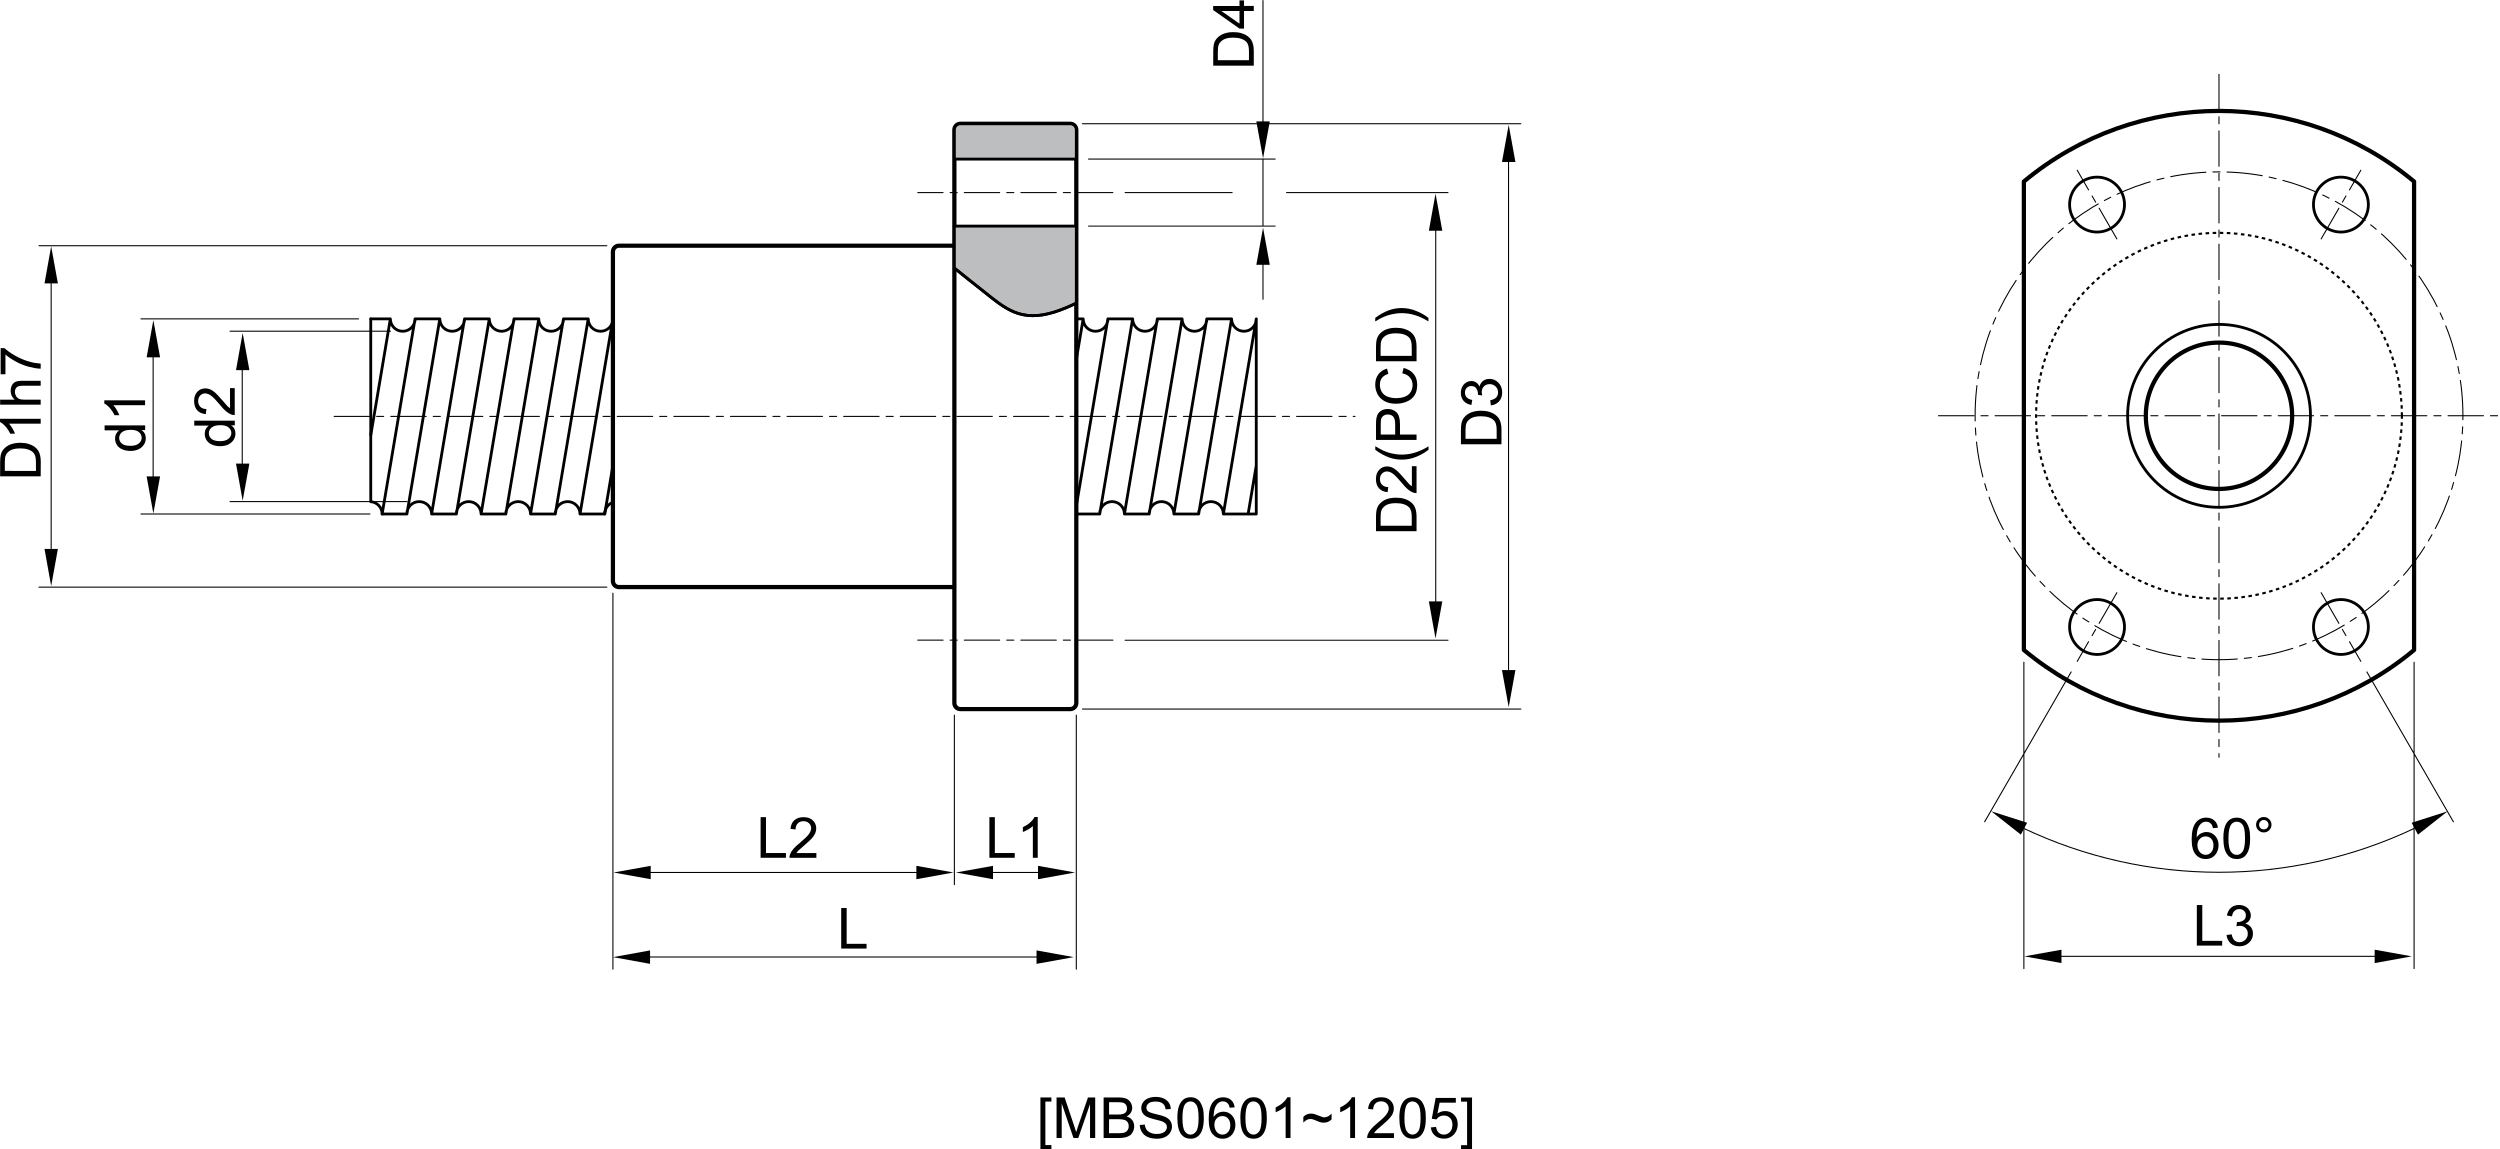 <?xml version="1.0" encoding="utf-8"?>
<!-- Generator: Adobe Illustrator 24.2.3, SVG Export Plug-In . SVG Version: 6.00 Build 0)  -->
<svg version="1.2" baseProfile="tiny" id="Layer_1" xmlns="http://www.w3.org/2000/svg" xmlns:xlink="http://www.w3.org/1999/xlink"
	 x="0px" y="0px" viewBox="0 0 353.27 162.4" overflow="visible" xml:space="preserve">
<path fill="none" stroke="#000000" stroke-width="0.6" stroke-linecap="round" stroke-linejoin="round" d="M134.81,34.72H87.47
	c-0.48,0-0.86,0.39-0.86,0.86V82.1c0,0.48,0.39,0.86,0.86,0.86h47.34"/>
<path fill="none" stroke="#000000" stroke-width="0.6" stroke-linecap="round" stroke-linejoin="round" d="M152.09,18.35
	c0-0.48-0.39-0.86-0.86-0.86h-15.51c-0.48,0-0.86,0.39-0.86,0.86v80.99c0,0.48,0.38,0.86,0.86,0.86h15.51
	c0.48,0,0.86-0.39,0.86-0.86V18.35z"/>
<path fill="#BCBEC0" d="M134.86,31.95h17.23v10.88c-1.04,0.51-2.12,0.95-3.09,1.26c-4.72,1.47-6.9-0.43-10-2.91
	c-1.33-1.06-2.83-2.23-4.14-3.3V31.95 M134.86,22.48v-4.13c0-0.23,0.09-0.45,0.25-0.61s0.38-0.25,0.61-0.25h15.51
	c0.48,0,0.86,0.39,0.86,0.86v4.13H134.86z"/>
<path fill="none" stroke="#000000" stroke-width="0.4" d="M134.86,31.95h17.23v10.88c-1.04,0.51-2.12,0.95-3.09,1.26
	c-4.72,1.47-6.9-0.43-10-2.91c-1.33-1.06-2.83-2.23-4.14-3.3V31.95z M134.86,22.48v-4.13c0-0.23,0.09-0.45,0.25-0.61
	s0.38-0.25,0.61-0.25h15.51c0.48,0,0.86,0.39,0.86,0.86v4.13H134.86z"/>
<path fill="none" stroke="#000000" stroke-width="0.4" stroke-linecap="round" stroke-linejoin="round" d="M152.09,42.84
	c-1.04,0.51-2.12,0.95-3.09,1.26c-4.72,1.47-6.9-0.43-10-2.91c-1.33-1.06-2.83-2.23-4.14-3.3"/>
<path fill="none" stroke="#000000" stroke-width="0.15" stroke-linecap="round" stroke-linejoin="round" stroke-dasharray="5,1,1,1" d="
	M157.26,90.46h-27.57 M157.26,27.22h-27.57 M47.22,58.84h144.26"/>
<path fill="none" stroke="#000000" stroke-width="0.4" stroke-linecap="round" stroke-linejoin="round" d="M86.61,45.06v27.57
	 M55.16,45.06c0,0.97,0.78,1.75,1.75,1.75c0.96,0,1.75-0.78,1.75-1.75 M62.15,45.06c0,0.97,0.78,1.75,1.75,1.75
	c0.96,0,1.75-0.78,1.75-1.75 M69.14,45.06c0,0.97,0.78,1.75,1.75,1.75c0.96,0,1.75-0.78,1.75-1.75 M76.13,45.06
	c0,0.97,0.78,1.75,1.75,1.75s1.75-0.78,1.75-1.75 M83.12,45.06c0,0.97,0.78,1.75,1.75,1.75c0.96,0,1.75-0.78,1.75-1.75 M60.99,72.63
	c0-0.96-0.78-1.75-1.75-1.75s-1.75,0.78-1.75,1.75 M67.98,72.63c0-0.96-0.78-1.75-1.75-1.75c-0.96,0-1.75,0.78-1.75,1.75
	 M74.97,72.63c0-0.96-0.78-1.75-1.75-1.75c-0.96,0-1.75,0.78-1.75,1.75 M81.96,72.63c0-0.96-0.78-1.75-1.75-1.75
	s-1.75,0.78-1.75,1.75 M55.16,45.06L52.4,61.45 M58.65,45.06L54,72.63 M62.15,45.06L57.5,72.63 M65.64,45.06l-4.65,27.57
	 M69.14,45.06l-4.65,27.57 M72.63,45.06l-4.65,27.57 M76.13,45.06l-4.65,27.57 M79.62,45.06l-4.65,27.57 M83.12,45.06l-4.65,27.57
	 M86.61,45.06l-4.65,27.57 M86.61,65.78l-1.16,6.85 M55.16,45.06H52.4 M62.15,45.06h-3.5 M69.14,45.06h-3.49 M76.13,45.06h-3.49
	 M83.12,45.06h-3.49 M57.5,72.63H54 M64.49,72.63H61 M71.48,72.63h-3.5 M78.47,72.63h-3.49 M85.46,72.63h-3.5 M177.52,45.06
	l-4.65,27.57 M177.52,45.06v27.57 M153.06,45.06c0,0.97,0.78,1.75,1.75,1.75c0.96,0,1.75-0.78,1.75-1.75 M160.05,45.06
	c0,0.97,0.78,1.75,1.75,1.75s1.75-0.78,1.75-1.75 M167.04,45.06c0,0.97,0.78,1.75,1.75,1.75s1.75-0.78,1.75-1.75 M174.03,45.06
	c0,0.97,0.78,1.75,1.75,1.75c0.96,0,1.75-0.78,1.75-1.75 M158.89,72.63c0-0.96-0.78-1.75-1.75-1.75c-0.96,0-1.75,0.78-1.75,1.75
	 M165.88,72.63c0-0.96-0.78-1.75-1.75-1.75s-1.75,0.78-1.75,1.75 M172.87,72.63c0-0.96-0.78-1.75-1.75-1.75s-1.75,0.78-1.75,1.75
	 M153.06,45.06l-0.98,5.82 M156.55,45.06l-4.41,26.15 M160.05,45.06l-4.65,27.57 M163.54,45.06l-4.65,27.57 M167.04,45.06
	l-4.65,27.57 M170.53,45.06l-4.65,27.57 M174.03,45.06l-4.65,27.57 M177.52,65.78l-1.15,6.85 M153.06,45.06h-0.9 M160.05,45.06h-3.5
	 M167.04,45.06h-3.5 M174.03,45.06h-3.5 M155.4,72.63h-3.24 M162.39,72.63h-3.5 M169.38,72.63h-3.5 M177.52,72.63h-4.65"/>
<path fill="none" stroke="#000000" stroke-width="0.4" stroke-linecap="round" stroke-linejoin="round" d="M52.39,45.06v25.83
	 M54,72.63c0-0.91-0.7-1.67-1.61-1.74 M86.61,70.98c-0.69,0.25-1.16,0.91-1.16,1.64"/>
<path fill="none" stroke="#000000" stroke-width="0.088" stroke-linecap="round" stroke-linejoin="round" d="M152.09,31.95h-17.23
	 M152.09,22.48h-17.23"/>
<path fill="none" stroke="#000000" stroke-width="0.15" stroke-linecap="round" stroke-linejoin="round" d="M181.8,27.22h22.81
	 M202.88,85.3V32.39 M158.99,27.22h15.12 M158.99,90.47h45.62 M34.23,65.71V51.97 M55.18,46.8H32.51 M57.52,70.88H32.51
	 M178.47,31.95v-9.48 M178.47,17.31V0.08 M178.47,37.12v5.17 M153.82,22.48h26.37 M153.82,31.95h26.37 M213.17,95.03V22.65
	 M152.96,17.48h61.94 M152.96,100.2h61.94 M146.92,135.23H91.78 M86.61,83.83v53.12 M152.09,101.06v35.89 M129.69,123.29H91.78
	 M134.86,101.06v23.95 M146.92,123.29h-6.89 M7.23,77.8V39.89 M85.75,34.72H5.51 M85.75,82.97H5.51 M21.64,67.46V50.23 M50.67,45.06
	H19.92 M52.28,72.63H19.92"/>
<polygon points="6.29,40.05 8.18,40.05 7.23,34.8 "/>
<polygon points="20.72,50.49 22.62,50.49 21.67,45.24 "/>
<polygon points="33.35,52.3 35.24,52.3 34.29,47.05 "/>
<polygon points="20.72,67.32 22.62,67.32 21.67,72.57 "/>
<polygon points="33.35,65.51 35.24,65.51 34.29,70.76 "/>
<polygon points="91.86,134.3 91.86,136.2 86.62,135.25 "/>
<polygon points="146.47,134.3 146.47,136.2 151.72,135.25 "/>
<polygon points="91.95,122.35 91.95,124.24 86.7,123.29 "/>
<polygon points="140.32,122.35 140.32,124.24 135.08,123.29 "/>
<polygon points="129.49,122.35 129.49,124.24 134.74,123.29 "/>
<polygon points="146.68,122.35 146.68,124.24 151.92,123.29 "/>
<polygon points="6.29,77.57 8.18,77.57 7.23,82.82 "/>
<polygon points="201.91,84.98 203.81,84.98 202.85,90.23 "/>
<polygon points="212.24,94.69 214.14,94.69 213.19,99.93 "/>
<polygon points="201.91,32.6 203.81,32.6 202.85,27.36 "/>
<polygon points="177.53,37.42 179.43,37.42 178.48,32.17 "/>
<polygon points="177.53,17.15 179.43,17.15 178.48,22.39 "/>
<polygon points="212.24,22.89 214.14,22.89 213.19,17.65 "/>
<path d="M5.08,66.55v-1.22c0-0.38-0.03-0.67-0.1-0.89c-0.07-0.22-0.17-0.39-0.3-0.51c-0.18-0.18-0.42-0.32-0.73-0.42
	c-0.3-0.1-0.67-0.15-1.11-0.15c-0.6,0-1.06,0.1-1.39,0.29c-0.32,0.2-0.54,0.43-0.65,0.71c-0.08,0.2-0.12,0.53-0.12,0.98v1.2
	L5.08,66.55 M5.75,67.31H0.02v-1.97c0-0.44,0.03-0.78,0.08-1.02c0.07-0.33,0.21-0.61,0.41-0.84c0.26-0.3,0.58-0.53,0.98-0.68
	s0.85-0.23,1.36-0.23c0.44,0,0.82,0.05,1.16,0.15c0.34,0.1,0.61,0.23,0.84,0.39c0.22,0.16,0.39,0.33,0.52,0.52s0.22,0.42,0.29,0.68
	c0.07,0.27,0.1,0.57,0.1,0.92L5.75,67.31L5.75,67.31z"/>
<path d="M5.75,59.17v0.7H1.27c0.16,0.17,0.32,0.39,0.49,0.67c0.16,0.28,0.28,0.52,0.36,0.74H1.44c-0.18-0.39-0.41-0.74-0.67-1.03
	C0.5,59.96,0.25,59.75,0,59.63v-0.45h5.75"/>
<path d="M5.75,57.18H0.02v-0.7h2.06c-0.38-0.33-0.57-0.74-0.57-1.24c0-0.31,0.06-0.57,0.18-0.8s0.29-0.39,0.5-0.48
	c0.21-0.1,0.52-0.15,0.93-0.15h2.63v0.7H3.12c-0.35,0-0.61,0.08-0.77,0.23c-0.16,0.15-0.24,0.37-0.24,0.64
	c0,0.21,0.06,0.4,0.16,0.59c0.11,0.18,0.25,0.31,0.44,0.39c0.18,0.08,0.44,0.12,0.77,0.12h2.27V57.18"/>
<path d="M0.77,52.89H0.09v-3.7h0.54c0.39,0.36,0.9,0.73,1.55,1.09c0.64,0.36,1.31,0.64,1.99,0.83c0.48,0.14,1.01,0.23,1.58,0.27
	v0.72c-0.45-0.01-1-0.1-1.63-0.26c-0.64-0.17-1.26-0.41-1.85-0.73s-1.09-0.65-1.5-1.01V52.89"/>
<path d="M18.42,63c0.53,0,0.93-0.11,1.2-0.34c0.26-0.23,0.4-0.49,0.4-0.8c0-0.31-0.13-0.57-0.38-0.79s-0.64-0.33-1.15-0.33
	c-0.57,0-0.99,0.11-1.25,0.33c-0.27,0.22-0.4,0.49-0.4,0.82c0,0.31,0.13,0.58,0.38,0.79C17.47,62.9,17.87,63,18.42,63 M20.5,60.77
	h-0.52c0.41,0.26,0.62,0.65,0.62,1.16c0,0.33-0.09,0.64-0.27,0.91c-0.18,0.28-0.44,0.49-0.76,0.65c-0.33,0.15-0.7,0.23-1.13,0.23
	c-0.41,0-0.79-0.07-1.13-0.21c-0.34-0.14-0.6-0.35-0.78-0.62c-0.18-0.28-0.27-0.59-0.27-0.93c0-0.25,0.05-0.47,0.16-0.67
	c0.1-0.19,0.24-0.35,0.41-0.48h-2.05v-0.7h5.73v0.66H20.5z"/>
<path d="M20.5,56.56v0.7h-4.48c0.16,0.17,0.32,0.39,0.48,0.67s0.28,0.52,0.36,0.74h-0.68c-0.18-0.39-0.41-0.73-0.67-1.03
	c-0.26-0.29-0.52-0.5-0.77-0.62v-0.45h5.76"/>
<path d="M31.09,62.34c0.53,0,0.93-0.11,1.2-0.34c0.26-0.23,0.4-0.49,0.4-0.8c0-0.31-0.13-0.57-0.38-0.79s-0.64-0.33-1.15-0.33
	c-0.57,0-0.99,0.11-1.25,0.33c-0.27,0.22-0.4,0.49-0.4,0.82c0,0.31,0.13,0.58,0.38,0.79C30.14,62.23,30.54,62.34,31.09,62.34
	 M33.17,60.1h-0.52c0.41,0.26,0.62,0.65,0.62,1.16c0,0.33-0.09,0.64-0.27,0.91c-0.18,0.28-0.44,0.49-0.76,0.65
	c-0.33,0.15-0.7,0.23-1.13,0.23c-0.41,0-0.79-0.07-1.13-0.21c-0.34-0.14-0.6-0.35-0.78-0.62c-0.18-0.28-0.27-0.59-0.27-0.93
	c0-0.25,0.05-0.47,0.16-0.67c0.1-0.2,0.24-0.35,0.41-0.48h-2.05v-0.7h5.73v0.66H33.17z"/>
<path d="M32.5,54.85h0.67v3.8c-0.17,0.01-0.33-0.02-0.49-0.08c-0.26-0.1-0.51-0.25-0.76-0.47c-0.25-0.21-0.54-0.52-0.86-0.92
	c-0.52-0.62-0.92-1.04-1.22-1.26c-0.3-0.22-0.58-0.33-0.85-0.33c-0.28,0-0.51,0.1-0.7,0.3S28,56.35,28,56.67
	c0,0.34,0.1,0.61,0.31,0.82c0.21,0.2,0.49,0.31,0.86,0.31l-0.09,0.72c-0.54-0.05-0.95-0.24-1.23-0.56c-0.28-0.32-0.42-0.76-0.42-1.3
	c0-0.55,0.15-0.98,0.46-1.3c0.3-0.32,0.68-0.48,1.13-0.48c0.23,0,0.45,0.05,0.68,0.14c0.22,0.09,0.46,0.25,0.7,0.46
	c0.24,0.22,0.58,0.58,1.01,1.08c0.35,0.42,0.6,0.7,0.72,0.82c0.13,0.12,0.25,0.22,0.38,0.3L32.5,54.85"/>
<polygon points="107.48,121.21 107.48,115.47 108.24,115.47 108.24,120.54 111.06,120.54 111.06,121.21 "/>
<path d="M115.36,120.54v0.67h-3.8c-0.01-0.17,0.02-0.33,0.08-0.49c0.1-0.26,0.25-0.51,0.47-0.76c0.21-0.25,0.52-0.54,0.92-0.86
	c0.62-0.52,1.04-0.92,1.26-1.22s0.33-0.58,0.33-0.85c0-0.28-0.1-0.51-0.3-0.7c-0.2-0.19-0.46-0.29-0.78-0.29
	c-0.34,0-0.61,0.1-0.81,0.31s-0.31,0.49-0.31,0.86l-0.72-0.09c0.05-0.54,0.24-0.95,0.56-1.23c0.32-0.28,0.76-0.42,1.3-0.42
	c0.55,0,0.98,0.15,1.3,0.46c0.32,0.3,0.48,0.68,0.48,1.13c0,0.23-0.05,0.45-0.14,0.68c-0.09,0.22-0.25,0.45-0.46,0.7
	c-0.22,0.24-0.58,0.58-1.08,1.01c-0.42,0.36-0.69,0.6-0.82,0.72c-0.12,0.13-0.22,0.25-0.3,0.38L115.36,120.54"/>
<polygon points="118.87,134.04 118.87,128.31 119.64,128.31 119.64,133.37 122.45,133.37 122.45,134.04 "/>
<polygon points="139.81,121.21 139.81,115.47 140.58,115.47 140.58,120.54 143.39,120.54 143.39,121.21 "/>
<path d="M146.65,121.21h-0.7v-4.48c-0.17,0.16-0.39,0.32-0.67,0.48c-0.27,0.16-0.52,0.28-0.74,0.36v-0.68
	c0.39-0.19,0.74-0.41,1.03-0.67c0.29-0.26,0.5-0.52,0.62-0.77h0.45v5.76"/>
<path d="M176.49,8.51V7.29c0-0.38-0.03-0.67-0.1-0.89c-0.07-0.21-0.17-0.39-0.3-0.51c-0.18-0.18-0.42-0.32-0.73-0.42
	c-0.3-0.1-0.67-0.15-1.11-0.15c-0.6,0-1.06,0.1-1.39,0.29c-0.32,0.2-0.54,0.43-0.65,0.72c-0.08,0.2-0.12,0.53-0.12,0.98v1.2H176.49
	 M177.17,9.28h-5.73V7.31c0-0.45,0.03-0.79,0.08-1.02c0.07-0.33,0.21-0.61,0.41-0.84c0.26-0.3,0.58-0.53,0.98-0.68
	s0.85-0.23,1.36-0.23c0.43,0,0.82,0.05,1.16,0.15s0.61,0.23,0.83,0.39s0.39,0.33,0.52,0.52s0.22,0.42,0.29,0.68
	c0.07,0.27,0.1,0.57,0.1,0.92L177.17,9.28L177.17,9.28z"/>
<path d="M175.15,1.55h-2.57l2.57,1.79V1.55z M177.17,1.55h-1.38v2.49h-0.64l-3.72-2.62V0.85h3.72V0.06h0.64v0.78h1.38V1.55z"/>
<path d="M211.49,62.01v-1.22c0-0.38-0.03-0.67-0.1-0.89c-0.07-0.21-0.17-0.39-0.3-0.51c-0.18-0.18-0.42-0.32-0.73-0.42
	c-0.3-0.1-0.67-0.15-1.11-0.15c-0.6,0-1.06,0.1-1.39,0.29c-0.32,0.2-0.54,0.43-0.65,0.72c-0.08,0.2-0.12,0.53-0.12,0.98v1.2
	L211.49,62.01 M212.17,62.78h-5.73v-1.97c0-0.45,0.03-0.79,0.08-1.02c0.08-0.33,0.21-0.61,0.41-0.84c0.26-0.3,0.58-0.53,0.98-0.68
	s0.85-0.23,1.36-0.23c0.43,0,0.82,0.05,1.16,0.15c0.34,0.1,0.61,0.23,0.83,0.39s0.39,0.33,0.52,0.52s0.22,0.42,0.29,0.68
	c0.07,0.27,0.1,0.57,0.1,0.92L212.17,62.78L212.17,62.78z"/>
<path d="M210.67,57.28l-0.09-0.72c0.39-0.08,0.68-0.21,0.85-0.4c0.17-0.19,0.26-0.42,0.26-0.71c0-0.33-0.12-0.61-0.34-0.83
	c-0.23-0.22-0.52-0.34-0.85-0.34c-0.32,0-0.59,0.1-0.8,0.31c-0.21,0.21-0.32,0.48-0.32,0.8c0,0.13,0.03,0.3,0.08,0.49l-0.62-0.08
	c0.01-0.05,0.01-0.08,0.01-0.11c0-0.29-0.08-0.56-0.23-0.79c-0.15-0.24-0.39-0.35-0.72-0.35c-0.26,0-0.47,0.09-0.64,0.26
	s-0.25,0.4-0.25,0.67c0,0.27,0.09,0.5,0.26,0.68s0.43,0.3,0.77,0.35l-0.12,0.72c-0.47-0.09-0.84-0.28-1.1-0.58
	c-0.26-0.31-0.39-0.68-0.39-1.14c0-0.31,0.07-0.6,0.2-0.86c0.13-0.26,0.32-0.46,0.55-0.6s0.48-0.21,0.74-0.21
	c0.25,0,0.47,0.07,0.67,0.2s0.36,0.33,0.48,0.59c0.08-0.34,0.24-0.6,0.49-0.8c0.25-0.19,0.55-0.29,0.92-0.29
	c0.5,0,0.93,0.18,1.27,0.55c0.35,0.36,0.52,0.82,0.52,1.38c0,0.5-0.15,0.92-0.44,1.25C211.52,57.05,211.14,57.24,210.67,57.28"/>
<path d="M199.49,74.29v-1.22c0-0.38-0.03-0.67-0.1-0.89c-0.07-0.21-0.17-0.39-0.3-0.51c-0.18-0.18-0.42-0.32-0.73-0.42
	c-0.3-0.1-0.67-0.15-1.11-0.15c-0.6,0-1.06,0.1-1.39,0.29c-0.32,0.2-0.54,0.43-0.65,0.72c-0.08,0.2-0.12,0.53-0.12,0.98v1.2H199.49
	 M200.17,75.06h-5.73v-1.97c0-0.44,0.03-0.78,0.08-1.02c0.08-0.33,0.21-0.61,0.41-0.84c0.26-0.3,0.58-0.53,0.98-0.68
	s0.85-0.22,1.36-0.22c0.43,0,0.82,0.05,1.16,0.15s0.61,0.23,0.83,0.39c0.22,0.16,0.39,0.33,0.52,0.52c0.13,0.19,0.22,0.42,0.29,0.68
	c0.07,0.27,0.1,0.57,0.1,0.92L200.17,75.06L200.17,75.06z"/>
<path d="M199.5,65.88h0.67v3.8c-0.17,0.01-0.33-0.02-0.49-0.08c-0.26-0.1-0.51-0.25-0.76-0.47c-0.25-0.21-0.54-0.52-0.86-0.92
	c-0.52-0.62-0.92-1.04-1.22-1.26s-0.58-0.33-0.85-0.33c-0.28,0-0.51,0.1-0.7,0.3c-0.19,0.2-0.29,0.46-0.29,0.78
	c0,0.34,0.1,0.61,0.31,0.82c0.21,0.2,0.49,0.31,0.86,0.31l-0.09,0.72c-0.54-0.05-0.95-0.24-1.23-0.56s-0.42-0.76-0.42-1.3
	c0-0.55,0.15-0.98,0.46-1.3c0.3-0.32,0.68-0.48,1.13-0.48c0.23,0,0.45,0.05,0.68,0.14c0.22,0.09,0.45,0.25,0.7,0.46
	c0.25,0.22,0.58,0.58,1.01,1.08c0.36,0.42,0.6,0.69,0.72,0.82c0.13,0.12,0.25,0.22,0.38,0.3v-2.83"/>
<path d="M201.85,63.56c-0.49,0.39-1.06,0.72-1.72,0.99c-0.66,0.27-1.34,0.4-2.04,0.4c-0.62,0-1.21-0.1-1.78-0.3
	c-0.66-0.24-1.32-0.6-1.97-1.09v-0.5c0.54,0.32,0.93,0.52,1.16,0.63c0.36,0.16,0.73,0.29,1.13,0.38c0.49,0.11,0.98,0.17,1.47,0.17
	c1.25,0,2.51-0.39,3.76-1.17v0.49"/>
<path d="M197.15,61.4v-1.48c0-0.49-0.09-0.83-0.27-1.04c-0.18-0.21-0.44-0.31-0.77-0.31c-0.24,0-0.44,0.06-0.61,0.18
	s-0.28,0.28-0.34,0.48c-0.03,0.13-0.05,0.36-0.05,0.71v1.46L197.15,61.4 M200.17,62.17h-5.73V60c0-0.38,0.02-0.67,0.05-0.87
	c0.05-0.28,0.14-0.52,0.27-0.71s0.32-0.34,0.55-0.46c0.24-0.11,0.5-0.17,0.78-0.17c0.49,0,0.9,0.15,1.23,0.46
	c0.34,0.31,0.51,0.87,0.51,1.68v1.47h2.34V62.17z"/>
<path d="M198.15,52.75l0.19-0.76c0.62,0.16,1.1,0.45,1.43,0.86c0.33,0.41,0.49,0.92,0.49,1.51c0,0.62-0.12,1.12-0.38,1.51
	c-0.25,0.39-0.62,0.68-1.09,0.88s-0.99,0.3-1.54,0.3c-0.6,0-1.12-0.11-1.56-0.34s-0.78-0.55-1.01-0.97
	c-0.23-0.42-0.35-0.88-0.35-1.39c0-0.57,0.15-1.06,0.44-1.45c0.29-0.39,0.7-0.66,1.23-0.82l0.18,0.75
	c-0.42,0.13-0.72,0.33-0.91,0.58s-0.28,0.57-0.28,0.95c0,0.44,0.11,0.81,0.32,1.1c0.21,0.3,0.49,0.51,0.85,0.62
	c0.36,0.12,0.72,0.18,1.1,0.18c0.49,0,0.91-0.07,1.27-0.21s0.63-0.36,0.81-0.66s0.27-0.62,0.27-0.97c0-0.42-0.12-0.78-0.37-1.07
	C199,53.05,198.63,52.85,198.15,52.75"/>
<path d="M199.49,50.29v-1.22c0-0.38-0.03-0.67-0.1-0.89c-0.07-0.21-0.17-0.39-0.3-0.51c-0.18-0.18-0.42-0.32-0.73-0.42
	c-0.3-0.1-0.67-0.15-1.11-0.15c-0.6,0-1.06,0.1-1.39,0.29c-0.32,0.2-0.54,0.43-0.65,0.72c-0.08,0.2-0.12,0.53-0.12,0.98v1.2
	L199.49,50.29 M200.17,51.05h-5.73v-1.97c0-0.45,0.03-0.79,0.08-1.02c0.08-0.33,0.21-0.61,0.41-0.84c0.26-0.3,0.58-0.53,0.98-0.68
	s0.85-0.22,1.36-0.22c0.43,0,0.82,0.05,1.16,0.15c0.34,0.1,0.61,0.23,0.83,0.39s0.39,0.33,0.52,0.52s0.22,0.42,0.29,0.68
	c0.07,0.27,0.1,0.57,0.1,0.92L200.17,51.05L200.17,51.05z"/>
<path d="M201.85,44.92v0.5c-1.25-0.78-2.5-1.17-3.76-1.17c-0.49,0-0.98,0.06-1.46,0.17c-0.39,0.09-0.77,0.21-1.13,0.37
	c-0.24,0.1-0.63,0.31-1.17,0.63v-0.5c0.65-0.49,1.31-0.85,1.97-1.09c0.57-0.2,1.16-0.3,1.78-0.3c0.7,0,1.39,0.14,2.04,0.41
	C200.79,44.2,201.36,44.53,201.85,44.92"/>
<path fill="none" stroke="#000000" stroke-width="0.6" stroke-linecap="round" stroke-linejoin="round" d="M313.56,69.09
	c-5.71,0-10.34-4.63-10.34-10.34s4.63-10.34,10.34-10.34s10.34,4.63,10.34,10.34S319.27,69.09,313.56,69.09z M285.99,25.65v66.2
	c15.97,13.31,39.17,13.31,55.14,0v-66.2C325.16,12.35,301.97,12.35,285.99,25.65z"/>
<path fill="none" stroke="#000000" stroke-width="0.15" stroke-linecap="round" stroke-linejoin="round" stroke-dasharray="5,1,1,1" d="
	M299.13,83.75l-5.6,9.7 M328,83.75l5.6,9.7 M299.13,33.76l-5.6-9.7 M328,33.76l5.6-9.7 M348.03,58.75
	c0-19.03-15.43-34.46-34.46-34.46S279.1,39.72,279.1,58.75s15.43,34.47,34.47,34.47C332.6,93.22,348.03,77.79,348.03,58.75z
	 M273.93,58.75h79.27 M313.56,10.5V107"/>
<path fill="none" stroke="#000000" stroke-width="0.4" stroke-linecap="round" stroke-linejoin="round" d="M326.49,58.76
	c0-7.14-5.79-12.92-12.92-12.92c-7.14,0-12.92,5.79-12.92,12.92c0,7.14,5.79,12.93,12.92,12.93
	C320.7,71.68,326.49,65.89,326.49,58.76z M300.21,88.6c0-2.14-1.73-3.88-3.88-3.88c-2.14,0-3.88,1.74-3.88,3.88s1.74,3.88,3.88,3.88
	C298.47,92.48,300.21,90.74,300.21,88.6z M334.67,88.6c0-2.14-1.73-3.88-3.88-3.88c-2.14,0-3.88,1.74-3.88,3.88s1.74,3.88,3.88,3.88
	C332.94,92.48,334.67,90.74,334.67,88.6z M300.21,28.91c0-2.14-1.73-3.88-3.88-3.88c-2.14,0-3.88,1.73-3.88,3.88
	c0,2.14,1.74,3.88,3.88,3.88S300.21,31.05,300.21,28.91z M334.67,28.91c0-2.14-1.73-3.88-3.88-3.88c-2.14,0-3.88,1.73-3.88,3.88
	c0,2.14,1.74,3.88,3.88,3.88C332.94,32.79,334.67,31.05,334.67,28.91z"/>
<path fill="none" stroke="#000000" stroke-width="0.3" stroke-linejoin="round" stroke-dasharray="0.5,0.5" d="M339.41,58.75
	c0-14.27-11.57-25.85-25.85-25.85c-14.27,0-25.85,11.57-25.85,25.85s11.57,25.85,25.85,25.85S339.41,73.03,339.41,58.75z"/>
<path fill="none" stroke="#000000" stroke-width="0.15" stroke-linecap="round" stroke-linejoin="round" d="M285.89,117.02
	c17.51,8.32,37.84,8.32,55.35,0 M334.46,94.95l12.22,21.17 M292.67,94.95l-12.22,21.17 M291.16,135.14h44.8 M341.13,93.58v43.29
	 M285.99,93.58v43.29"/>
<polygon points="291.3,134.2 291.3,136.09 286.06,135.14 "/>
<polygon points="286.45,116.26 285.56,117.94 281.37,114.64 "/>
<polygon points="340.79,116.26 341.68,117.94 345.87,114.64 "/>
<polygon points="335.56,134.2 335.56,136.09 340.8,135.14 "/>
<path d="M310.51,119.43c0,0.24,0.05,0.47,0.16,0.69c0.1,0.22,0.25,0.39,0.43,0.5c0.18,0.12,0.38,0.17,0.59,0.17
	c0.3,0,0.56-0.12,0.77-0.36s0.32-0.56,0.32-0.97c0-0.39-0.1-0.71-0.31-0.93c-0.21-0.23-0.48-0.34-0.8-0.34
	c-0.32,0-0.59,0.11-0.81,0.34C310.63,118.76,310.51,119.06,310.51,119.43 M313.41,116.96l-0.7,0.06c-0.06-0.28-0.15-0.48-0.27-0.61
	c-0.19-0.2-0.43-0.3-0.71-0.3c-0.23,0-0.43,0.06-0.6,0.19c-0.22,0.16-0.39,0.4-0.52,0.71c-0.13,0.31-0.2,0.75-0.2,1.32
	c0.17-0.26,0.38-0.45,0.62-0.57c0.25-0.12,0.5-0.19,0.77-0.19c0.47,0,0.87,0.17,1.2,0.52c0.33,0.35,0.5,0.79,0.5,1.34
	c0,0.36-0.08,0.69-0.23,1c-0.16,0.31-0.37,0.54-0.64,0.71c-0.27,0.16-0.58,0.25-0.93,0.25c-0.59,0-1.07-0.21-1.44-0.65
	c-0.37-0.43-0.56-1.14-0.56-2.13c0-1.11,0.2-1.91,0.62-2.41c0.36-0.44,0.84-0.66,1.45-0.66c0.45,0,0.82,0.13,1.11,0.38
	C313.18,116.17,313.35,116.52,313.41,116.96"/>
<path d="M314.9,118.46c0,0.95,0.11,1.57,0.34,1.88c0.22,0.31,0.5,0.46,0.83,0.46s0.6-0.15,0.83-0.47c0.22-0.31,0.34-0.93,0.34-1.88
	c0-0.94-0.11-1.57-0.33-1.88s-0.5-0.46-0.84-0.46c-0.33,0-0.59,0.14-0.79,0.41C315.02,116.87,314.9,117.52,314.9,118.46
	 M314.18,118.46c0-0.68,0.07-1.22,0.21-1.64c0.14-0.41,0.35-0.73,0.63-0.95c0.28-0.22,0.62-0.33,1.05-0.33
	c0.31,0,0.58,0.06,0.82,0.19c0.24,0.12,0.43,0.3,0.58,0.54c0.15,0.23,0.27,0.52,0.36,0.85s0.13,0.79,0.13,1.35
	c0,0.67-0.07,1.22-0.21,1.63c-0.14,0.42-0.35,0.73-0.62,0.96c-0.28,0.22-0.63,0.33-1.05,0.33c-0.56,0-0.99-0.19-1.31-0.59
	C314.37,120.31,314.18,119.54,314.18,118.46"/>
<path d="M319.23,116.54c0,0.18,0.06,0.34,0.19,0.47c0.13,0.13,0.29,0.19,0.47,0.19s0.34-0.06,0.47-0.19c0.13-0.13,0.2-0.29,0.2-0.47
	s-0.07-0.34-0.2-0.47c-0.13-0.13-0.29-0.2-0.47-0.2s-0.34,0.07-0.47,0.2C319.29,116.21,319.23,116.36,319.23,116.54 M318.8,116.54
	c0-0.3,0.11-0.55,0.32-0.77c0.21-0.21,0.47-0.32,0.77-0.32s0.56,0.11,0.77,0.32s0.32,0.47,0.32,0.77c0,0.3-0.11,0.56-0.32,0.77
	c-0.21,0.21-0.47,0.32-0.77,0.32s-0.55-0.11-0.77-0.32C318.91,117.1,318.8,116.85,318.8,116.54"/>
<polygon points="310.43,133.62 310.43,127.89 311.2,127.89 311.2,132.95 314.01,132.95 314.01,133.62 "/>
<path d="M314.63,132.12l0.72-0.09c0.08,0.39,0.21,0.68,0.4,0.85c0.19,0.17,0.43,0.26,0.71,0.26c0.33,0,0.61-0.12,0.83-0.35
	c0.22-0.23,0.34-0.51,0.34-0.85c0-0.32-0.1-0.59-0.31-0.8s-0.48-0.32-0.8-0.32c-0.13,0-0.29,0.03-0.49,0.08l0.08-0.62
	c0.05,0.01,0.08,0.01,0.11,0.01c0.29,0,0.56-0.08,0.79-0.23c0.24-0.15,0.35-0.39,0.35-0.72c0-0.26-0.09-0.47-0.26-0.63
	c-0.17-0.17-0.4-0.25-0.67-0.25s-0.5,0.09-0.68,0.26s-0.3,0.43-0.35,0.77l-0.72-0.12c0.09-0.47,0.28-0.84,0.58-1.1
	c0.3-0.26,0.68-0.39,1.13-0.39c0.31,0,0.6,0.07,0.86,0.2c0.26,0.13,0.46,0.32,0.6,0.55s0.21,0.48,0.21,0.74
	c0,0.25-0.07,0.47-0.2,0.67s-0.33,0.36-0.59,0.48c0.34,0.08,0.6,0.24,0.8,0.49c0.19,0.25,0.29,0.55,0.29,0.92
	c0,0.5-0.18,0.93-0.55,1.27c-0.36,0.35-0.83,0.52-1.38,0.52c-0.5,0-0.92-0.15-1.25-0.44C314.87,132.98,314.68,132.59,314.63,132.12"
	/>
<g>
	<path d="M147.02,162.4v-7.32h1.55v0.58h-0.85v6.15h0.85v0.58h-1.55V162.4z"/>
	<path d="M149.3,160.81v-5.73h1.14l1.36,4.05c0.12,0.38,0.22,0.66,0.27,0.85c0.06-0.21,0.17-0.51,0.3-0.92l1.37-3.98h1.02v5.73
		h-0.73v-4.79l-1.66,4.79h-0.68l-1.66-4.88v4.88L149.3,160.81L149.3,160.81z"/>
	<path d="M155.95,160.81v-5.73h2.15c0.44,0,0.79,0.06,1.05,0.17s0.47,0.29,0.62,0.54s0.22,0.49,0.22,0.76c0,0.24-0.07,0.48-0.2,0.69
		s-0.33,0.39-0.6,0.52c0.35,0.1,0.61,0.27,0.8,0.52s0.28,0.53,0.28,0.87c0,0.27-0.06,0.52-0.17,0.75s-0.25,0.41-0.42,0.53
		s-0.38,0.22-0.63,0.28s-0.56,0.1-0.92,0.1H155.95z M156.71,157.49h1.24c0.34,0,0.58-0.02,0.72-0.07c0.19-0.06,0.34-0.15,0.44-0.29
		s0.15-0.3,0.15-0.5c0-0.19-0.05-0.36-0.14-0.5s-0.22-0.24-0.39-0.3s-0.46-0.08-0.87-0.08h-1.14v1.74H156.71z M156.71,160.13h1.43
		c0.24,0,0.42-0.01,0.52-0.03c0.17-0.03,0.32-0.08,0.44-0.16s0.21-0.18,0.29-0.32s0.11-0.3,0.11-0.48c0-0.21-0.05-0.4-0.16-0.56
		s-0.26-0.27-0.46-0.33s-0.47-0.1-0.84-0.1h-1.32L156.71,160.13L156.71,160.13z"/>
	<path d="M161.06,158.97l0.71-0.06c0.03,0.29,0.11,0.52,0.24,0.71s0.32,0.33,0.58,0.45s0.55,0.17,0.88,0.17
		c0.29,0,0.54-0.04,0.77-0.13s0.39-0.2,0.49-0.35s0.16-0.31,0.16-0.49c0-0.18-0.05-0.34-0.16-0.47s-0.28-0.25-0.52-0.34
		c-0.15-0.06-0.49-0.15-1.02-0.28s-0.89-0.25-1.11-0.36c-0.27-0.14-0.48-0.32-0.61-0.53s-0.2-0.45-0.2-0.71
		c0-0.29,0.08-0.56,0.25-0.81s0.4-0.44,0.72-0.57s0.67-0.2,1.05-0.2c0.42,0,0.8,0.07,1.12,0.21s0.57,0.34,0.75,0.6
		s0.27,0.57,0.28,0.9l-0.73,0.05c-0.04-0.36-0.17-0.64-0.4-0.82s-0.56-0.28-1-0.28c-0.46,0-0.79,0.08-1,0.25s-0.31,0.37-0.31,0.61
		c0,0.21,0.07,0.38,0.22,0.51c0.15,0.13,0.53,0.27,1.14,0.41s1.04,0.26,1.27,0.37c0.33,0.15,0.58,0.35,0.74,0.58
		s0.24,0.51,0.24,0.81s-0.09,0.59-0.26,0.86s-0.43,0.48-0.75,0.63s-0.69,0.22-1.1,0.22c-0.52,0-0.95-0.08-1.3-0.23
		s-0.62-0.38-0.82-0.68S161.07,159.35,161.06,158.97z"/>
	<path d="M166.37,157.98c0-0.68,0.07-1.22,0.21-1.63s0.35-0.73,0.62-0.96s0.62-0.34,1.04-0.34c0.31,0,0.58,0.06,0.81,0.19
		s0.42,0.3,0.57,0.54s0.27,0.52,0.36,0.85s0.13,0.79,0.13,1.35c0,0.67-0.07,1.21-0.21,1.63s-0.34,0.73-0.62,0.96
		s-0.62,0.34-1.04,0.34c-0.55,0-0.99-0.2-1.3-0.59C166.56,159.84,166.37,159.06,166.37,157.98z M167.09,157.98
		c0,0.94,0.11,1.57,0.33,1.88s0.49,0.47,0.81,0.47s0.59-0.16,0.81-0.47s0.33-0.94,0.33-1.88s-0.11-1.57-0.33-1.88
		s-0.49-0.46-0.82-0.46c-0.32,0-0.58,0.14-0.77,0.41C167.21,156.4,167.09,157.04,167.09,157.98z"/>
	<path d="M174.47,156.48l-0.7,0.05c-0.06-0.28-0.15-0.48-0.27-0.6c-0.19-0.2-0.42-0.3-0.7-0.3c-0.22,0-0.42,0.06-0.59,0.19
		c-0.22,0.16-0.4,0.4-0.52,0.71s-0.19,0.75-0.2,1.32c0.17-0.26,0.38-0.45,0.62-0.57s0.5-0.19,0.77-0.19c0.47,0,0.87,0.17,1.2,0.52
		s0.49,0.79,0.49,1.34c0,0.36-0.08,0.69-0.23,1s-0.37,0.54-0.64,0.71s-0.58,0.25-0.92,0.25c-0.59,0-1.06-0.22-1.43-0.65
		s-0.55-1.14-0.55-2.13c0-1.11,0.2-1.91,0.61-2.41c0.36-0.44,0.84-0.66,1.44-0.66c0.45,0,0.82,0.13,1.11,0.38
		S174.41,156.04,174.47,156.48z M171.6,158.95c0,0.24,0.05,0.47,0.15,0.7s0.25,0.39,0.43,0.51s0.38,0.17,0.58,0.17
		c0.3,0,0.55-0.12,0.77-0.36s0.32-0.56,0.32-0.98c0-0.4-0.11-0.71-0.32-0.94s-0.48-0.34-0.8-0.34s-0.59,0.11-0.81,0.34
		S171.6,158.58,171.6,158.95z"/>
	<path d="M175.27,157.98c0-0.68,0.07-1.22,0.21-1.63s0.35-0.73,0.62-0.96s0.62-0.34,1.04-0.34c0.31,0,0.58,0.06,0.81,0.19
		s0.42,0.3,0.57,0.54s0.27,0.52,0.36,0.85s0.13,0.79,0.13,1.35c0,0.67-0.07,1.21-0.21,1.63s-0.34,0.73-0.62,0.96
		s-0.62,0.34-1.04,0.34c-0.55,0-0.99-0.2-1.3-0.59C175.46,159.84,175.27,159.06,175.27,157.98z M175.99,157.98
		c0,0.94,0.11,1.57,0.33,1.88s0.49,0.47,0.81,0.47s0.59-0.16,0.81-0.47s0.33-0.94,0.33-1.88s-0.11-1.57-0.33-1.88
		s-0.49-0.46-0.82-0.46c-0.32,0-0.58,0.14-0.77,0.41C176.11,156.4,175.99,157.04,175.99,157.98z"/>
	<path d="M182.37,160.81h-0.7v-4.48c-0.17,0.16-0.39,0.32-0.67,0.48s-0.52,0.28-0.74,0.36v-0.68c0.39-0.19,0.74-0.41,1.03-0.67
		s0.5-0.52,0.62-0.77h0.45v5.76H182.37z"/>
	<path d="M184.17,158.63v-0.8c0.28-0.31,0.64-0.47,1.09-0.47c0.16,0,0.32,0.02,0.49,0.07s0.42,0.14,0.73,0.27
		c0.18,0.08,0.31,0.12,0.4,0.15s0.18,0.04,0.27,0.04c0.17,0,0.34-0.05,0.53-0.15s0.34-0.23,0.48-0.38v0.83
		c-0.17,0.16-0.34,0.27-0.51,0.34s-0.36,0.11-0.58,0.11c-0.16,0-0.31-0.02-0.45-0.05s-0.37-0.12-0.68-0.26s-0.57-0.21-0.77-0.21
		c-0.17,0-0.32,0.04-0.47,0.11S184.39,158.42,184.17,158.63z"/>
	<path d="M191.49,160.81h-0.7v-4.48c-0.17,0.16-0.39,0.32-0.67,0.48s-0.52,0.28-0.74,0.36v-0.68c0.39-0.19,0.74-0.41,1.03-0.67
		s0.5-0.52,0.62-0.77h0.45v5.76H191.49z"/>
	<path d="M196.98,160.13v0.68h-3.79c-0.01-0.17,0.02-0.33,0.08-0.49c0.1-0.26,0.25-0.51,0.46-0.76s0.52-0.54,0.92-0.87
		c0.62-0.51,1.04-0.91,1.26-1.21s0.33-0.58,0.33-0.85c0-0.28-0.1-0.51-0.3-0.71s-0.46-0.29-0.78-0.29c-0.34,0-0.61,0.1-0.81,0.3
		s-0.31,0.48-0.31,0.84l-0.72-0.07c0.05-0.54,0.24-0.95,0.56-1.23s0.76-0.42,1.3-0.42c0.55,0,0.98,0.15,1.3,0.46
		s0.48,0.68,0.48,1.13c0,0.23-0.05,0.45-0.14,0.68s-0.25,0.45-0.47,0.7s-0.58,0.58-1.08,1.01c-0.42,0.35-0.69,0.59-0.81,0.72
		s-0.22,0.25-0.3,0.38L196.98,160.13L196.98,160.13z"/>
	<path d="M197.74,157.98c0-0.68,0.07-1.22,0.21-1.63s0.35-0.73,0.62-0.96s0.62-0.34,1.04-0.34c0.31,0,0.58,0.06,0.81,0.19
		s0.42,0.3,0.57,0.54s0.27,0.52,0.36,0.85s0.13,0.79,0.13,1.35c0,0.67-0.07,1.21-0.21,1.63s-0.34,0.73-0.62,0.96
		s-0.62,0.34-1.04,0.34c-0.55,0-0.99-0.2-1.3-0.59C197.93,159.84,197.74,159.06,197.74,157.98z M198.46,157.98
		c0,0.94,0.11,1.57,0.33,1.88s0.49,0.47,0.81,0.47s0.59-0.16,0.81-0.47s0.33-0.94,0.33-1.88s-0.11-1.57-0.33-1.88
		s-0.49-0.46-0.82-0.46c-0.32,0-0.58,0.14-0.77,0.41C198.58,156.4,198.46,157.04,198.46,157.98z"/>
	<path d="M202.19,159.31l0.74-0.06c0.05,0.36,0.18,0.63,0.38,0.81s0.44,0.27,0.72,0.27c0.34,0,0.62-0.13,0.86-0.38
		s0.35-0.59,0.35-1.02c0-0.4-0.11-0.72-0.34-0.95s-0.52-0.35-0.88-0.35c-0.23,0-0.43,0.05-0.61,0.15s-0.33,0.24-0.43,0.4l-0.66-0.09
		l0.55-2.94h2.85v0.67h-2.29l-0.31,1.54c0.34-0.24,0.7-0.36,1.08-0.36c0.5,0,0.92,0.17,1.27,0.52s0.52,0.79,0.52,1.34
		c0,0.52-0.15,0.97-0.45,1.34c-0.37,0.46-0.87,0.7-1.5,0.7c-0.52,0-0.95-0.15-1.28-0.44S202.23,159.79,202.19,159.31z"/>
	<path d="M208.01,162.4h-1.55v-0.58h0.85v-6.15h-0.85v-0.58h1.55V162.4z"/>
</g>
</svg>
